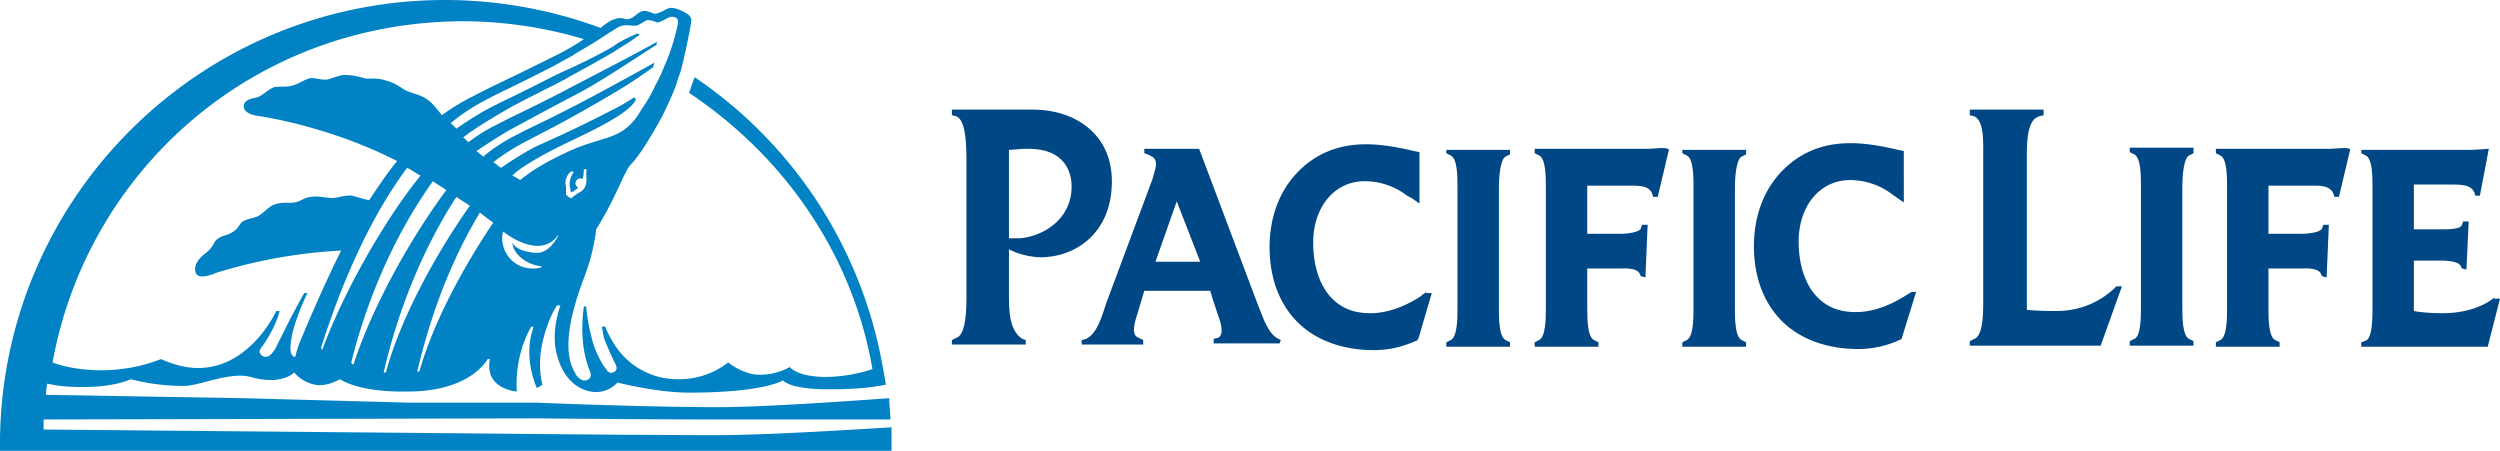 <svg xmlns="http://www.w3.org/2000/svg" width="1109.181" height="200" viewBox="0 0 1109.181 200">
  <g id="a4f26d1d-50f8-4964-9c32-7f8635e9cf24" data-name="Layer 2">
    <g id="bc882b65-f8b4-46ee-bbac-badf0651caad" data-name="Layer 1">
      <g>
        <path d="M568.238,150.869l-.993-.496c-4.963-2.481-6.948-9.926-9.429-15.881L532.01,66.005H507.692v1.985l1.489.496s.993.496,1.985.993c1.489.993,2.481,2.481.993,6.948-.496,1.985-.993,3.474-.993,3.474l-20.347,54.591c-1.985,5.955-3.97,13.4-8.933,15.881l-1.985.496v1.985h27.295V150.869l-1.985-.993c-2.481-.993-2.978-3.474-.496-10.918l2.978-9.926h29.28c.496,1.985,1.489,4.963,2.978,9.429,1.489,3.97,3.474,9.926.496,11.414l-1.985.496v1.985h29.28Zm-35.732-34.739H512.655l9.429-26.799Z" style="fill: #004785"/>
        <path d="M746.402,66.005v1.985l1.985.993c2.978,1.489,2.978,9.429,2.978,14.392v53.102c0,4.466,0,12.903-2.978,14.392l-1.985.993v1.985h28.288v-1.985l-1.985-.993c-2.978-1.489-2.978-9.926-2.978-14.392V83.871c0-7.444.993-13.4,2.978-14.392l1.985-.993V66.501H746.402Z" style="fill: #004785"/>
        <path d="M641.687,66.005v1.985l1.985.993c2.978,1.489,2.978,9.429,2.978,14.392v53.102c0,4.466,0,12.903-2.978,14.392l-1.985.993v1.985h28.288v-1.985l-1.985-.993c-2.978-1.489-2.978-9.926-2.978-14.392V83.871c0-7.444.993-13.4,2.978-14.392l1.985-.993V66.501H641.687Z" style="fill: #004785"/>
        <path d="M949.876,82.878h0c0-4.963,0-12.903-2.978-14.392l-1.985-.993V65.509H973.201v2.481l-1.985.993c-1.985.993-2.978,6.948-2.978,14.392v52.605c0,4.466,0,12.903,2.978,14.392l1.985.993v1.985H944.913v-1.985l1.985-.993c2.978-.993,2.978-9.926,2.978-14.392Z" style="fill: #004785"/>
        <path d="M484.864,58.561c-6.452-6.452-15.881-9.926-26.799-9.926h-35.732v2.481l1.985.496c4.467,1.985,4.467,13.399,4.467,21.836v57.072c0,5.955,0,17.866-4.467,19.355l-1.985.993v1.985h32.754V150.869l-1.489-.496c-5.955-3.97-5.955-12.407-5.955-21.34V110.67l3.474,1.489a35.825,35.825,0,0,0,10.422,1.985c15.385,0,31.762-10.422,31.762-33.747C493.3,71.464,490.323,64.02,484.864,58.561Zm-32.258,47.146H447.643V66.501c1.985,0,4.963-.496,7.94-.496,6.948,0,11.911,1.489,15.385,4.963q4.466,4.467,4.467,11.911C475.434,96.774,463.524,104.715,452.605,105.707Z" style="fill: #004785"/>
        <path d="M632.754,129.529l-.496.496a9.26,9.26,0,0,0-1.985,1.489c-5.459,3.474-13.399,7.444-22.333,7.444-6.948,0-12.407-1.985-16.873-6.452-5.459-5.459-8.437-14.392-8.437-24.814,0-15.881,9.429-27.295,22.829-27.295a30.972,30.972,0,0,1,18.859,6.452l1.985.993,3.474,2.481V67.494l-2.481-.496c-8.437-1.985-14.888-2.978-21.34-2.978q-17.866,0-29.777,11.911c-8.437,8.437-12.903,20.347-12.903,33.747,0,13.896,4.467,25.31,12.407,33.251S595.534,155.335,609.429,155.335a43.392,43.392,0,0,0,18.362-3.97h.496l.496-.496.496-.496,5.955-20.347h-2.481Z" style="fill: #004785"/>
        <path d="M848.139,129.529l-2.481,1.489c-5.459,3.474-13.399,7.444-22.333,7.444-6.948,0-12.407-1.985-16.873-6.452-5.459-5.459-8.437-14.392-8.437-24.814,0-15.881,9.429-27.295,22.829-27.295a30.971,30.971,0,0,1,18.859,6.452l4.963,3.474V66.998l-2.481-.496c-8.437-1.985-14.888-2.978-21.34-2.978q-17.866,0-29.777,11.911c-8.437,8.437-12.903,20.347-12.903,33.747,0,13.896,4.466,25.31,12.407,33.251s19.851,12.407,33.747,12.407A43.392,43.392,0,0,0,842.68,150.869l.993-.496,6.452-20.844Z" style="fill: #004785"/>
        <path d="M732.01,66.005H680.893v1.985l1.985.993c2.978,1.489,2.978,9.429,2.978,14.392v53.102c0,4.466,0,12.903-2.978,14.392l-1.985.993v1.985h28.288v-1.985l-1.985-.993c-2.978-1.489-2.978-9.926-2.978-14.392V119.107H719.603s6.948-.496,7.94,2.481l.496.993,1.985.496.993-23.325H728.536l-.496,1.489c-.496,1.985-6.948,2.481-8.437,2.481H704.218V82.382H725.062c4.466,0,6.948.993,7.94,3.474l.496,1.489h1.985l4.963-20.844C739.95,65.012,733.499,66.005,732.01,66.005Z" style="fill: #004785"/>
        <path d="M1034.243,66.005H983.127v1.985l1.985.993c2.978,1.489,2.978,9.429,2.978,14.392v53.102c0,4.466,0,12.903-2.978,14.392l-1.985.993v1.985h28.288v-1.985l-1.985-.993c-2.978-1.489-2.978-9.926-2.978-14.392V119.107h15.385s6.948-.496,7.94,2.481l.496.993,1.985.496.993-23.325h-2.481l-.496,1.489c-.496,1.985-6.948,2.481-8.437,2.481h-15.385V82.382h20.844c4.466,0,6.948.993,7.94,3.474l.496,1.489h1.985l4.963-20.844C1042.68,65.012,1036.228,66.005,1034.243,66.005Z" style="fill: #004785"/>
        <path d="M1106.7,132.01c-5.459,4.466-13.896,6.948-22.829,6.948s-12.903-.993-12.903-.993V115.633H1083.871s6.948,0,7.94,2.481l.496.993,1.985.496.993-21.34H1092.804l-.496,1.489c-.496,1.985-6.452,1.985-7.94,1.985h-13.399V81.886h16.377c4.466,0,8.933,0,10.422,3.474l.496,1.489h1.985l3.97-20.844s-6.452.496-8.437.496h-48.139v1.489l1.985.993c2.978,1.489,2.978,9.429,2.978,14.392v53.102c0,3.97,0,12.407-2.481,14.392a23.366,23.366,0,0,1-2.481.993v1.985h56.079l5.459-21.34h-2.481Z" style="fill: #004785"/>
        <path d="M938.958,127.047l-.993.993a36.939,36.939,0,0,1-25.31,9.926,124.138,124.138,0,0,1-13.399-.496V69.479c0-5.955,0-16.377,5.459-17.866l1.985-.496V48.635H873.945v2.481l1.985.496c4.466,1.985,3.97,11.911,3.97,17.866V133.002c0,5.955,0,15.881-3.97,17.37l-1.985.993v1.985h58.065l9.429-26.303Z" style="fill: #004785"/>
        <path d="M395.534,195.037v-5.459c-.993,0-51.613,3.474-76.923,3.474-32.754,0-80.397-.496-80.397-.496L19.355,190.571v-4.467l218.362-.496s47.643.496,80.397.496h76.923c0-2.978-.496-6.452-.496-9.429-.993,0-51.613,3.97-75.931,3.97-32.754,0-80.397-1.985-80.397-1.985H182.134l-73.945-1.985L20.347,175.186c0-.496.496-4.467.496-4.963,2.978.496,5.955,1.489,16.377,1.489,13.896,0,20.844-3.474,20.844-3.474a91.247,91.247,0,0,0,23.821,2.978c6.452,0,20.347-6.452,29.28-3.97,13.896,3.97,19.355-1.985,19.355-1.985a16.341,16.341,0,0,0,9.429,5.459c4.963.993,10.918-2.481,10.918-2.481s7.94,5.955,30.273,5.459c27.792,0,35.236-14.392,35.236-14.392h.993a13.194,13.194,0,0,0,.496,7.444c2.978,6.452,11.414,6.948,11.414,6.948-.993-17.37,6.452-28.784,6.452-28.784h.993l-.993,3.474c-2.978,12.407,2.481,23.821,2.481,23.821l2.481-1.489s-2.481-7.94,0-18.859,6.452-16.377,6.452-16.377h1.489s-2.978,8.437-2.481,15.385c0,5.459,2.978,18.859,13.896,22.333a12.972,12.972,0,0,0,13.896-3.474s17.37,4.467,31.762,4.467c33.747,0,41.687-5.459,41.687-5.459s2.481,3.97,19.851,3.97c9.926,0,17.866-.496,22.333-1.489,1.489,0,2.481-.496,3.474-.496-.496-2.978-.993-5.955-1.489-8.437a196.25,196.25,0,0,0-83.375-128.04l-2.481,6.948c41.687,27.792,72.457,70.968,81.39,122.581a68.681,68.681,0,0,1-20.347,3.474c-13.399,0-16.377-4.467-16.377-4.467s-4.963,3.474-13.399,3.474c-7.444,0-13.896-5.459-13.896-5.459a35.191,35.191,0,0,1-21.836,7.444,32.976,32.976,0,0,1-28.288-14.888,46.339,46.339,0,0,1-4.466-8.437h-1.489c.496,1.985.496,3.97,1.489,6.452,2.481,5.955,3.474,7.94,4.466,9.926.496.993,1.489,2.978-.993,3.97a2.41,2.41,0,0,1-2.978-1.489c-.993-.993-3.97-5.459-5.955-11.911a93.227,93.227,0,0,1-2.978-15.881H259.057a66.513,66.513,0,0,0-.496,14.888A48.8,48.8,0,0,0,261.538,164.268a4.999,4.999,0,0,1,.496,1.489c.496,1.985-1.489,3.474-3.474,2.978a5.995,5.995,0,0,1-3.474-3.474c-7.444-11.911,1.489-35.236,4.467-43.176a89.181,89.181,0,0,0,4.963-20.347,148.691,148.691,0,0,0,7.444-13.399c3.474-6.948,5.955-13.4,7.94-15.385,3.474-3.474,8.437-11.414,13.896-21.34.993-1.985,5.955-12.407,6.452-14.888.496-1.985,1.489-3.97,1.985-5.955,2.481-9.926,4.467-20.347,4.467-21.836,0-2.481-3.97-3.97-3.97-3.97a11.233,11.233,0,0,0-4.963-1.489c-1.489,0-3.474,1.489-4.963,1.985-1.985.993-2.978.496-2.978.496s-2.978-1.489-4.963-.993c-1.489.496-2.978,1.985-4.467,2.978-2.481.993-2.978.496-2.978.496a6.186,6.186,0,0,0-4.467,0c-1.985.496-3.474,1.489-6.452,3.97A199.907,199.907,0,0,0,197.519,0C89.33,0,1.489,86.849,0,194.541V200H395.534ZM142.928,155.335c-.496-.496,0-.496-.496-.993,5.459-17.37,17.866-52.605,38.213-79.901,1.985.993,3.97,2.481,5.955,3.474C172.705,94.789,153.35,127.047,142.928,155.335Zm12.903,5.459c3.97-15.881,13.896-49.132,36.228-80.397,1.985,1.489,3.97,2.481,5.955,3.97-14.888,19.851-32.754,51.117-41.191,77.419C155.831,161.29,156.328,161.29,155.831,160.794Zm15.385,4.466h-.993c2.978-12.903,11.414-45.658,32.258-77.916,1.985,1.489,3.97,2.481,5.955,3.97C194.045,111.663,177.667,140.943,171.216,165.261Zm14.888-.496h-.993c2.978-11.911,9.926-40.695,27.792-70.471q3.722,2.978,5.955,4.466C205.459,118.61,192.06,143.424,186.104,164.764Zm52.109-52.605c-3.97,0-9.429-1.489-10.918-4.466.496,5.459,6.948,9.926,12.903,10.422v.496a10.927,10.927,0,0,1-3.97.496,13.344,13.344,0,0,1-13.4-13.4,6.295,6.295,0,0,1,.496-2.978c5.459,4.466,17.866,10.918,24.318,1.489v.496C245.658,108.189,242.68,112.159,238.213,112.159Zm21.836-30.769A5.293,5.293,0,0,1,257.072,85.36a21.01,21.01,0,0,0-3.474,2.481c0,.496-.496,0-.496,0a7.139,7.139,0,0,1-1.489-.993l-.496-.496V82.878a6.347,6.347,0,0,1,2.481-6.948l.993.496a6.762,6.762,0,0,0-1.489,2.978,6.886,6.886,0,0,0,0,4.466v.993l.496.496a1.733,1.733,0,0,1,.993-.496,8.568,8.568,0,0,1,1.985-1.489s-1.985-1.489-.993-2.978a2.174,2.174,0,0,1,2.978-.993,21.819,21.819,0,0,0,.496-4.466l1.489.496C259.553,75.931,260.546,78.412,260.05,81.39Zm10.422-66.998c1.985-.993,3.474-2.481,5.459-2.978s3.97,0,5.955,0c1.489,0,4.467-2.481,5.459-2.481a9.349,9.349,0,0,1,3.97.993c.993.496,5.459-2.481,6.452-2.481s3.474,0,2.978,2.978a88.373,88.373,0,0,1-5.955,18.859,64.605,64.605,0,0,1-3.97,8.437A55.839,55.839,0,0,1,284.863,48.139c-8.437,14.888-16.377,11.414-33.251,19.355-12.903,5.955-18.362,10.422-20.844,12.407a21.579,21.579,0,0,0-3.474-1.985c2.481-2.481,7.444-5.955,18.859-11.911,11.911-5.955,31.762-14.392,35.732-21.34.496-.496,0-.993-.496-1.489a93.875,93.875,0,0,1-10.422,5.955c-19.355,9.926-25.806,12.407-34.243,16.377a164.273,164.273,0,0,0-14.392,8.933c-.993-.496-1.985-1.489-3.474-2.481A97.172,97.172,0,0,1,233.747,62.531c8.437-4.466,15.881-7.94,36.228-19.851A230.919,230.919,0,0,0,289.826,29.777c0-.496.496-1.489.496-1.985-6.948,3.97-29.777,16.377-34.739,18.859-19.355,9.926-18.362,8.933-26.799,13.399A72.232,72.232,0,0,0,214.392,69.479c-.993-.993-1.985-1.489-2.978-2.481,4.467-2.978,8.933-5.955,14.888-9.429,8.437-4.466,9.926-5.459,28.784-15.385,9.926-4.963,26.799-16.377,36.228-22.333,0-.993,0-.993.496-1.489-9.429,5.459-36.725,19.355-41.191,21.836-19.355,9.926-21.34,10.422-29.777,14.888a73.226,73.226,0,0,0-12.903,7.94c-.993-.496-1.489-1.489-2.481-1.985,2.978-2.481,8.437-5.955,15.881-10.422,8.437-4.963,9.926-5.459,29.28-15.385,1.489-.993,10.918-5.955,20.347-11.414,2.481-1.489,5.459-3.474,7.94-4.963,1.489-.993,3.474-2.481,4.963-3.474l-.993-.496c-3.97,1.489-9.429,4.466-10.422,5.459-9.926,5.955-22.829,11.414-26.799,13.399-19.355,9.926-21.34,10.422-29.777,14.888A157.881,157.881,0,0,0,202.481,57.072L200,54.591a88.009,88.009,0,0,1,15.881-10.422c8.437-4.466,10.422-4.963,29.777-14.888,3.474-1.985,6.452-3.474,8.933-4.963C254.094,24.318,262.531,19.851,270.471,14.392ZM205.955,9.429a188.32,188.32,0,0,1,53.102,7.94,105.5,105.5,0,0,1-13.896,7.94c-21.836,10.918-24.814,11.911-34.243,16.873a98.049,98.049,0,0,0-14.888,8.933h0s-3.97-5.459-6.452-6.948c-2.481-1.985-7.444-2.978-9.429-3.97-3.474-1.985-3.97-2.978-8.933-4.467-4.467-1.489-6.948-.496-9.429-.993a32.859,32.859,0,0,0-8.933-1.489c-1.985,0-5.459,1.489-7.444,1.985-2.978.496-5.955-.993-7.94-.496-2.481.496-5.459,2.978-8.933,3.474-2.481.496-5.459,0-6.948.496-1.985.496-5.459,3.97-7.444,4.466s-6.452.993-5.955,4.466,7.444,3.97,7.444,3.97S146.402,56.079,176.179,71.464c-4.467,5.459-8.437,11.414-12.407,17.37-2.481-.496-5.459-1.489-7.444-1.985-2.978-.496-6.452.993-8.437.993-4.466,0-4.963-.993-9.926-.496-3.97.496-3.97,1.985-7.444,2.481-1.985.496-4.963-.496-8.933.993-1.985.496-4.963,3.97-6.948,4.963-1.489.993-4.466.993-6.948,2.481-1.985,1.489-1.489,2.978-4.963,4.963-2.481,1.489-3.97.993-6.452,2.978-1.489.993-1.489,3.474-5.459,6.452-4.963,3.97-4.466,6.948-3.97,8.437,1.489,3.474,8.933,0,8.933,0a226.134,226.134,0,0,1,55.583-9.926c-7.94,15.881-14.392,31.266-18.362,40.695a46.093,46.093,0,0,0-1.985,6.452h-.496c-1.985-.993-1.985-3.97-.993-9.429s5.459-16.377,6.948-18.859h-1.489c-1.489,2.481-5.955,10.918-6.948,12.903-1.489,2.978-1.985,3.97-5.459,10.918-.496.993-2.481,4.467-4.466,4.467a2.779,2.779,0,0,1-2.978-2.481,6.611,6.611,0,0,1,1.489-2.481c4.466-6.452,6.948-12.903,7.444-15.385h-1.489s-11.414,25.31-34.739,25.31c-8.437,0-16.377-3.97-16.377-3.97A72.702,72.702,0,0,1,45.161,164.268c-11.911,0-19.355-2.481-21.836-3.474C38.71,75.931,112.159,9.429,205.955,9.429Z" style="fill: #0082c4"/>
      </g>
    </g>
  </g>
</svg>
